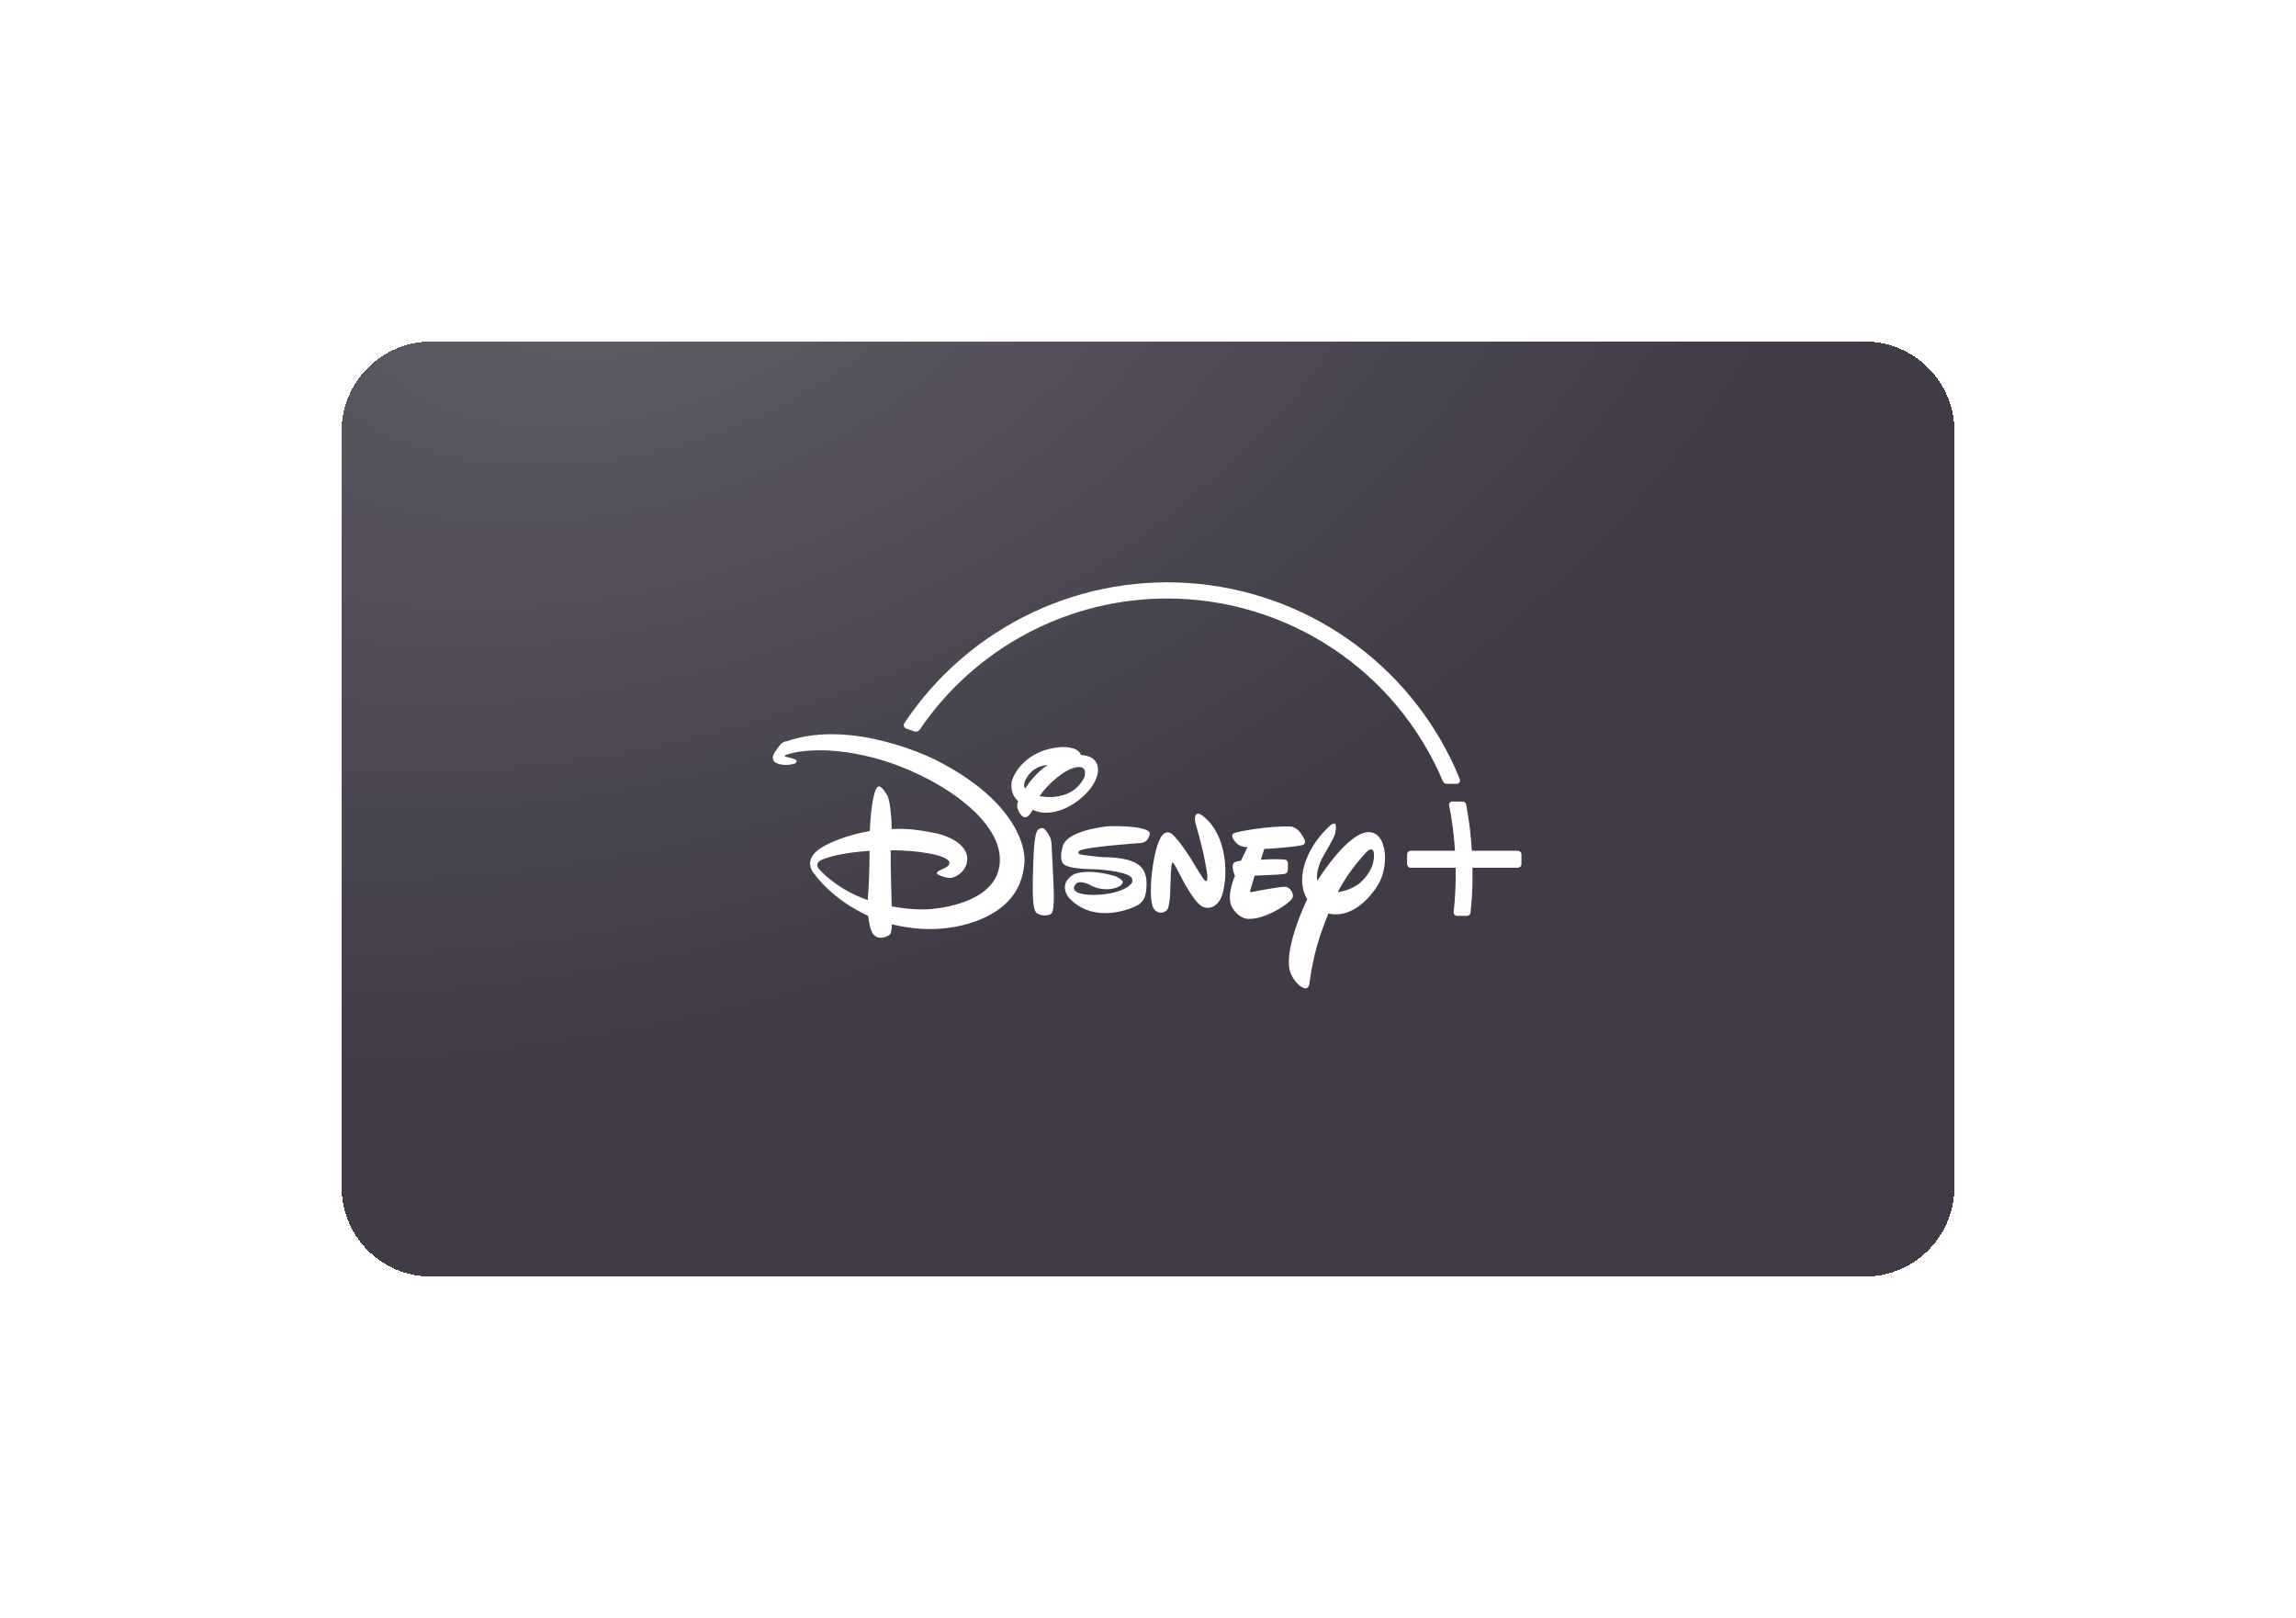 <svg width="410" height="289" viewBox="0 0 410 289" fill="none" xmlns="http://www.w3.org/2000/svg">
<g filter="url(#filter0_bd_2211_4116)">
<path d="M61 73C61 64.163 68.163 57 77 57H333C341.837 57 349 64.163 349 73V208C349 216.837 341.837 224 333 224H77C68.163 224 61 216.837 61 208V73Z" fill="#110B1A" fill-opacity="0.8" shape-rendering="crispEdges"/>
<path d="M61 73C61 64.163 68.163 57 77 57H333C341.837 57 349 64.163 349 73V208C349 216.837 341.837 224 333 224H77C68.163 224 61 216.837 61 208V73Z" fill="url(#paint0_radial_2211_4116)" fill-opacity="0.18" style="mix-blend-mode:plus-lighter" shape-rendering="crispEdges"/>
<path d="M77 56.5C67.887 56.5 60.5 63.887 60.5 73V208C60.5 217.113 67.887 224.5 77 224.5H333C342.113 224.5 349.5 217.113 349.5 208V73C349.5 63.887 342.113 56.5 333 56.5H77Z" stroke="white" stroke-opacity="0.16" shape-rendering="crispEdges"/>
</g>
<path d="M232.484 150.951C230.634 151.375 225.764 151.619 225.764 151.619L225.147 153.546C225.147 153.546 227.576 153.341 229.349 153.521C229.349 153.521 229.927 153.457 229.992 154.176C230.003 154.639 229.986 155.103 229.94 155.564C229.94 155.564 229.902 156.001 229.285 156.103C228.617 156.219 224.042 156.386 224.042 156.386L223.297 158.892C223.297 158.892 223.027 159.47 223.644 159.303C224.222 159.149 229.015 158.249 229.645 158.378C230.313 158.545 231.058 159.431 230.84 160.254C230.583 161.256 225.803 164.314 222.886 164.096C222.886 164.096 221.357 164.198 220.059 162.13C218.851 160.164 220.522 156.425 220.522 156.425C220.522 156.425 219.764 154.677 220.316 154.099C220.316 154.099 220.65 153.803 221.601 153.726L222.77 151.298C222.77 151.298 221.434 151.388 220.637 150.411C219.892 149.473 219.841 149.049 220.406 148.792C221.01 148.497 226.574 147.482 230.403 147.61C230.403 147.61 231.739 147.482 232.883 149.795C232.87 149.795 233.435 150.733 232.484 150.951ZM218.08 160.279C217.592 161.436 216.294 162.669 214.688 161.898C213.082 161.127 210.564 155.949 210.564 155.949C210.564 155.949 209.6 154.022 209.42 154.06C209.42 154.06 209.215 153.688 209.086 155.795C208.958 157.902 209.112 162.001 208.277 162.644C207.48 163.286 206.516 163.029 206.015 162.271C205.565 161.526 205.373 159.753 205.617 156.643C205.912 153.534 206.632 150.219 207.557 149.178C208.482 148.137 209.227 148.895 209.51 149.165C209.51 149.165 210.744 150.283 212.787 153.572L213.146 154.176C213.146 154.176 214.997 157.286 215.189 157.273C215.189 157.273 215.344 157.414 215.472 157.311C215.665 157.26 215.588 156.258 215.588 156.258C215.588 156.258 215.202 152.878 213.519 147.148C213.519 147.148 213.262 146.428 213.442 145.76C213.622 145.092 214.29 145.4 214.29 145.4C214.29 145.4 216.911 146.711 218.17 150.977C219.417 155.281 218.569 159.123 218.08 160.279ZM205.206 149.319C204.987 149.756 204.859 150.386 203.754 150.553C203.754 150.553 193.179 151.272 192.678 152.017C192.678 152.017 192.305 152.454 192.883 152.583C193.461 152.711 195.851 153.02 197.008 153.084C198.241 153.097 202.404 153.135 203.895 154.998C203.895 154.998 204.782 155.885 204.743 157.889C204.704 159.945 204.345 160.665 203.548 161.41C202.713 162.104 195.543 165.316 190.917 160.382C190.917 160.382 188.784 158.005 191.65 156.206C191.65 156.206 193.718 154.96 198.974 156.425C198.974 156.425 200.567 157.003 200.49 157.581C200.4 158.198 199.179 158.853 197.406 158.815C195.684 158.763 194.425 157.941 194.669 158.069C194.901 158.159 192.819 157.067 192.177 157.812C191.534 158.493 191.688 158.917 192.318 159.341C193.924 160.254 200.13 159.933 201.98 157.877C201.98 157.877 202.713 157.041 201.595 156.36C200.477 155.718 197.278 155.333 196.031 155.268C194.836 155.204 190.39 155.281 189.748 154.099C189.748 154.099 189.106 153.302 189.812 151.041C190.558 148.677 195.736 147.764 197.971 147.559C197.971 147.559 204.126 147.34 205.257 148.6C205.333 148.837 205.315 149.095 205.206 149.319ZM187.731 163.183C186.985 163.736 185.405 163.492 184.955 162.875C184.506 162.322 184.351 160.125 184.441 156.682C184.531 153.2 184.608 148.882 185.354 148.201C186.15 147.507 186.639 148.111 186.947 148.587C187.281 149.049 187.679 149.563 187.769 150.655C187.859 151.748 188.103 157.478 188.103 157.478C188.103 157.478 188.437 162.644 187.731 163.183ZM189.337 144.706C187.165 145.426 185.675 145.182 184.416 144.642C183.863 145.606 183.542 145.901 183.118 145.965C182.501 146.03 181.949 145.04 181.846 144.719C181.743 144.475 181.447 144.064 181.807 143.087C180.574 141.982 180.484 140.492 180.689 139.49C180.998 138.333 183.079 133.939 189.414 133.425C189.414 133.425 192.511 133.193 193.037 134.851H193.127C193.127 134.851 196.134 134.864 196.07 137.536C196.031 140.222 192.729 143.563 189.337 144.706ZM183.426 138.757C182.784 139.785 182.758 140.402 183.054 140.826C183.786 139.708 185.122 137.948 187.088 136.611C185.572 136.74 184.3 137.395 183.426 138.757ZM192.177 137.035C190.185 137.331 187.101 140.003 185.636 142.188C187.885 142.599 191.855 142.445 193.616 138.86C193.603 138.86 194.451 136.637 192.177 137.035ZM246.246 157.735C245.051 159.817 241.697 164.16 237.226 163.145C235.748 166.73 234.514 170.34 233.808 175.763C233.808 175.763 233.654 176.816 232.78 176.444C231.919 176.135 230.48 174.696 230.197 172.705C229.889 170.083 231.058 165.65 233.435 160.575C232.741 159.444 232.266 157.825 232.677 155.525C232.677 155.525 233.281 151.259 237.56 147.405C237.56 147.405 238.074 146.955 238.369 147.096C238.703 147.238 238.549 148.625 238.279 149.293C238.009 149.962 236.095 153.277 236.095 153.277C236.095 153.277 234.9 155.512 235.234 157.273C237.483 153.816 242.597 146.839 245.77 149.036C246.837 149.795 247.325 151.452 247.325 153.238C247.312 154.819 246.94 156.489 246.246 157.735ZM245.321 152.262C245.321 152.262 245.141 150.887 243.804 152.403C242.648 153.675 240.566 156.078 238.883 159.329C240.644 159.136 242.34 158.172 242.854 157.684C243.689 156.939 245.629 154.934 245.321 152.262ZM182.938 154.009C182.694 157.119 181.499 162.348 173.031 164.931C167.442 166.614 162.161 165.805 159.283 165.072C159.218 166.216 159.09 166.704 158.91 166.897C158.666 167.141 156.841 168.195 155.839 166.704C155.389 165.997 155.158 164.712 155.03 163.569C148.554 160.588 145.573 156.296 145.457 156.103C145.316 155.962 143.838 154.42 145.316 152.531C146.703 150.822 151.239 149.114 155.325 148.42C155.466 144.925 155.878 142.291 156.366 141.083C156.957 139.682 157.702 140.941 158.345 141.892C158.884 142.599 159.206 145.644 159.231 148.073C161.904 147.944 163.484 148.137 166.465 148.677C170.346 149.383 172.941 151.362 172.71 153.611C172.543 155.821 170.513 156.733 169.742 156.797C168.932 156.862 167.673 156.283 167.673 156.283C166.812 155.872 167.609 155.512 168.65 155.063C169.78 154.51 169.523 153.945 169.523 153.945C169.099 152.711 164.063 151.85 159.051 151.85C159.026 154.613 159.167 159.2 159.231 161.873C162.739 162.541 165.36 162.412 165.36 162.412C165.36 162.412 178.158 162.053 178.544 153.881C178.929 145.709 165.784 137.845 156.058 135.352C146.344 132.808 140.844 134.581 140.369 134.825C139.855 135.082 140.33 135.159 140.33 135.159C140.82 135.249 141.301 135.378 141.769 135.545C142.733 135.853 141.988 136.354 141.988 136.354C140.33 136.881 138.467 136.547 138.107 135.789C137.748 135.031 138.351 134.35 139.045 133.373C139.739 132.345 140.497 132.384 140.497 132.384C152.511 128.221 167.146 135.75 167.146 135.75C180.856 142.702 183.195 150.848 182.938 154.009ZM146.678 153.585C145.316 154.253 146.254 155.217 146.254 155.217C148.811 157.967 151.959 159.688 154.953 160.755C155.299 156.014 155.248 154.343 155.287 151.953C150.61 152.274 147.911 153.02 146.678 153.585ZM271.687 152.608V154.305C271.688 154.393 271.671 154.48 271.638 154.561C271.604 154.642 271.555 154.716 271.493 154.779C271.431 154.841 271.357 154.89 271.275 154.923C271.194 154.957 271.107 154.973 271.019 154.973H262.937C262.937 155.397 262.95 155.769 262.95 156.116C262.961 158.404 262.845 160.69 262.603 162.965C262.587 163.129 262.512 163.281 262.391 163.392C262.27 163.504 262.112 163.567 261.947 163.569H260.2C260.113 163.569 260.026 163.551 259.947 163.515C259.867 163.48 259.796 163.428 259.737 163.363C259.678 163.298 259.633 163.22 259.607 163.136C259.58 163.052 259.572 162.963 259.583 162.875C259.829 160.631 259.949 158.374 259.943 156.116C259.943 155.757 259.943 155.384 259.93 154.973H251.938C251.85 154.973 251.763 154.957 251.681 154.923C251.6 154.89 251.526 154.841 251.464 154.779C251.402 154.716 251.353 154.642 251.319 154.561C251.286 154.48 251.269 154.393 251.27 154.305V152.608C251.269 152.521 251.286 152.433 251.319 152.352C251.353 152.271 251.402 152.197 251.464 152.135C251.526 152.072 251.6 152.023 251.681 151.99C251.763 151.956 251.85 151.94 251.938 151.94H259.814C259.655 149.213 259.308 146.499 258.774 143.82C258.76 143.739 258.763 143.656 258.783 143.576C258.803 143.497 258.839 143.422 258.889 143.357C258.94 143.293 259.004 143.241 259.078 143.206C259.151 143.17 259.232 143.152 259.313 143.152H261.202C261.345 143.152 261.484 143.203 261.594 143.294C261.704 143.385 261.779 143.512 261.806 143.653C262.326 146.39 262.669 149.159 262.834 151.94H271.019C271.195 151.943 271.363 152.015 271.488 152.139C271.613 152.264 271.684 152.432 271.687 152.608Z" fill="white"/>
<path d="M260.688 139.155C256.827 129.659 250.451 121.395 242.245 115.251C234.039 109.107 224.313 105.316 214.114 104.286C203.915 103.255 193.628 105.024 184.358 109.402C175.089 113.78 167.188 120.601 161.506 129.133C161.449 129.217 161.413 129.313 161.399 129.413C161.386 129.514 161.396 129.616 161.428 129.711C161.459 129.808 161.512 129.896 161.584 129.967C161.655 130.039 161.743 130.092 161.84 130.123L163.304 130.624C163.388 130.648 163.474 130.661 163.561 130.662C163.695 130.66 163.827 130.627 163.945 130.564C164.064 130.502 164.165 130.412 164.242 130.302C169.137 123.089 175.723 117.185 183.426 113.104C191.129 109.023 199.714 106.89 208.431 106.891C218.933 106.893 229.202 109.988 237.956 115.79C246.711 121.592 253.562 129.844 257.656 139.515C257.714 139.655 257.812 139.775 257.938 139.859C258.063 139.944 258.211 139.99 258.362 139.991H260.11C260.209 139.992 260.308 139.968 260.395 139.92C260.483 139.873 260.557 139.805 260.611 139.721C260.673 139.642 260.713 139.548 260.727 139.449C260.74 139.349 260.727 139.248 260.688 139.155ZM258.003 139.759C258.038 139.786 258.077 139.807 258.118 139.824C258.08 139.798 258.041 139.785 258.003 139.759Z" fill="white"/>
<defs>
<filter id="filter0_bd_2211_4116" x="0" y="0" width="410" height="289" filterUnits="userSpaceOnUse" color-interpolation-filters="sRGB">
<feFlood flood-opacity="0" result="BackgroundImageFix"/>
<feGaussianBlur in="BackgroundImageFix" stdDeviation="12"/>
<feComposite in2="SourceAlpha" operator="in" result="effect1_backgroundBlur_2211_4116"/>
<feColorMatrix in="SourceAlpha" type="matrix" values="0 0 0 0 0 0 0 0 0 0 0 0 0 0 0 0 0 0 127 0" result="hardAlpha"/>
<feOffset dy="4"/>
<feGaussianBlur stdDeviation="30"/>
<feComposite in2="hardAlpha" operator="out"/>
<feColorMatrix type="matrix" values="0 0 0 0 0 0 0 0 0 0 0 0 0 0 0 0 0 0 0.55 0"/>
<feBlend mode="normal" in2="effect1_backgroundBlur_2211_4116" result="effect2_dropShadow_2211_4116"/>
<feBlend mode="normal" in="SourceGraphic" in2="effect2_dropShadow_2211_4116" result="shape"/>
</filter>
<radialGradient id="paint0_radial_2211_4116" cx="0" cy="0" r="1" gradientUnits="userSpaceOnUse" gradientTransform="translate(112.164 38.067) rotate(72.846) scale(139.718 230.231)">
<stop stop-color="white"/>
<stop offset="1" stop-color="white" stop-opacity="0"/>
</radialGradient>
</defs>
</svg>
